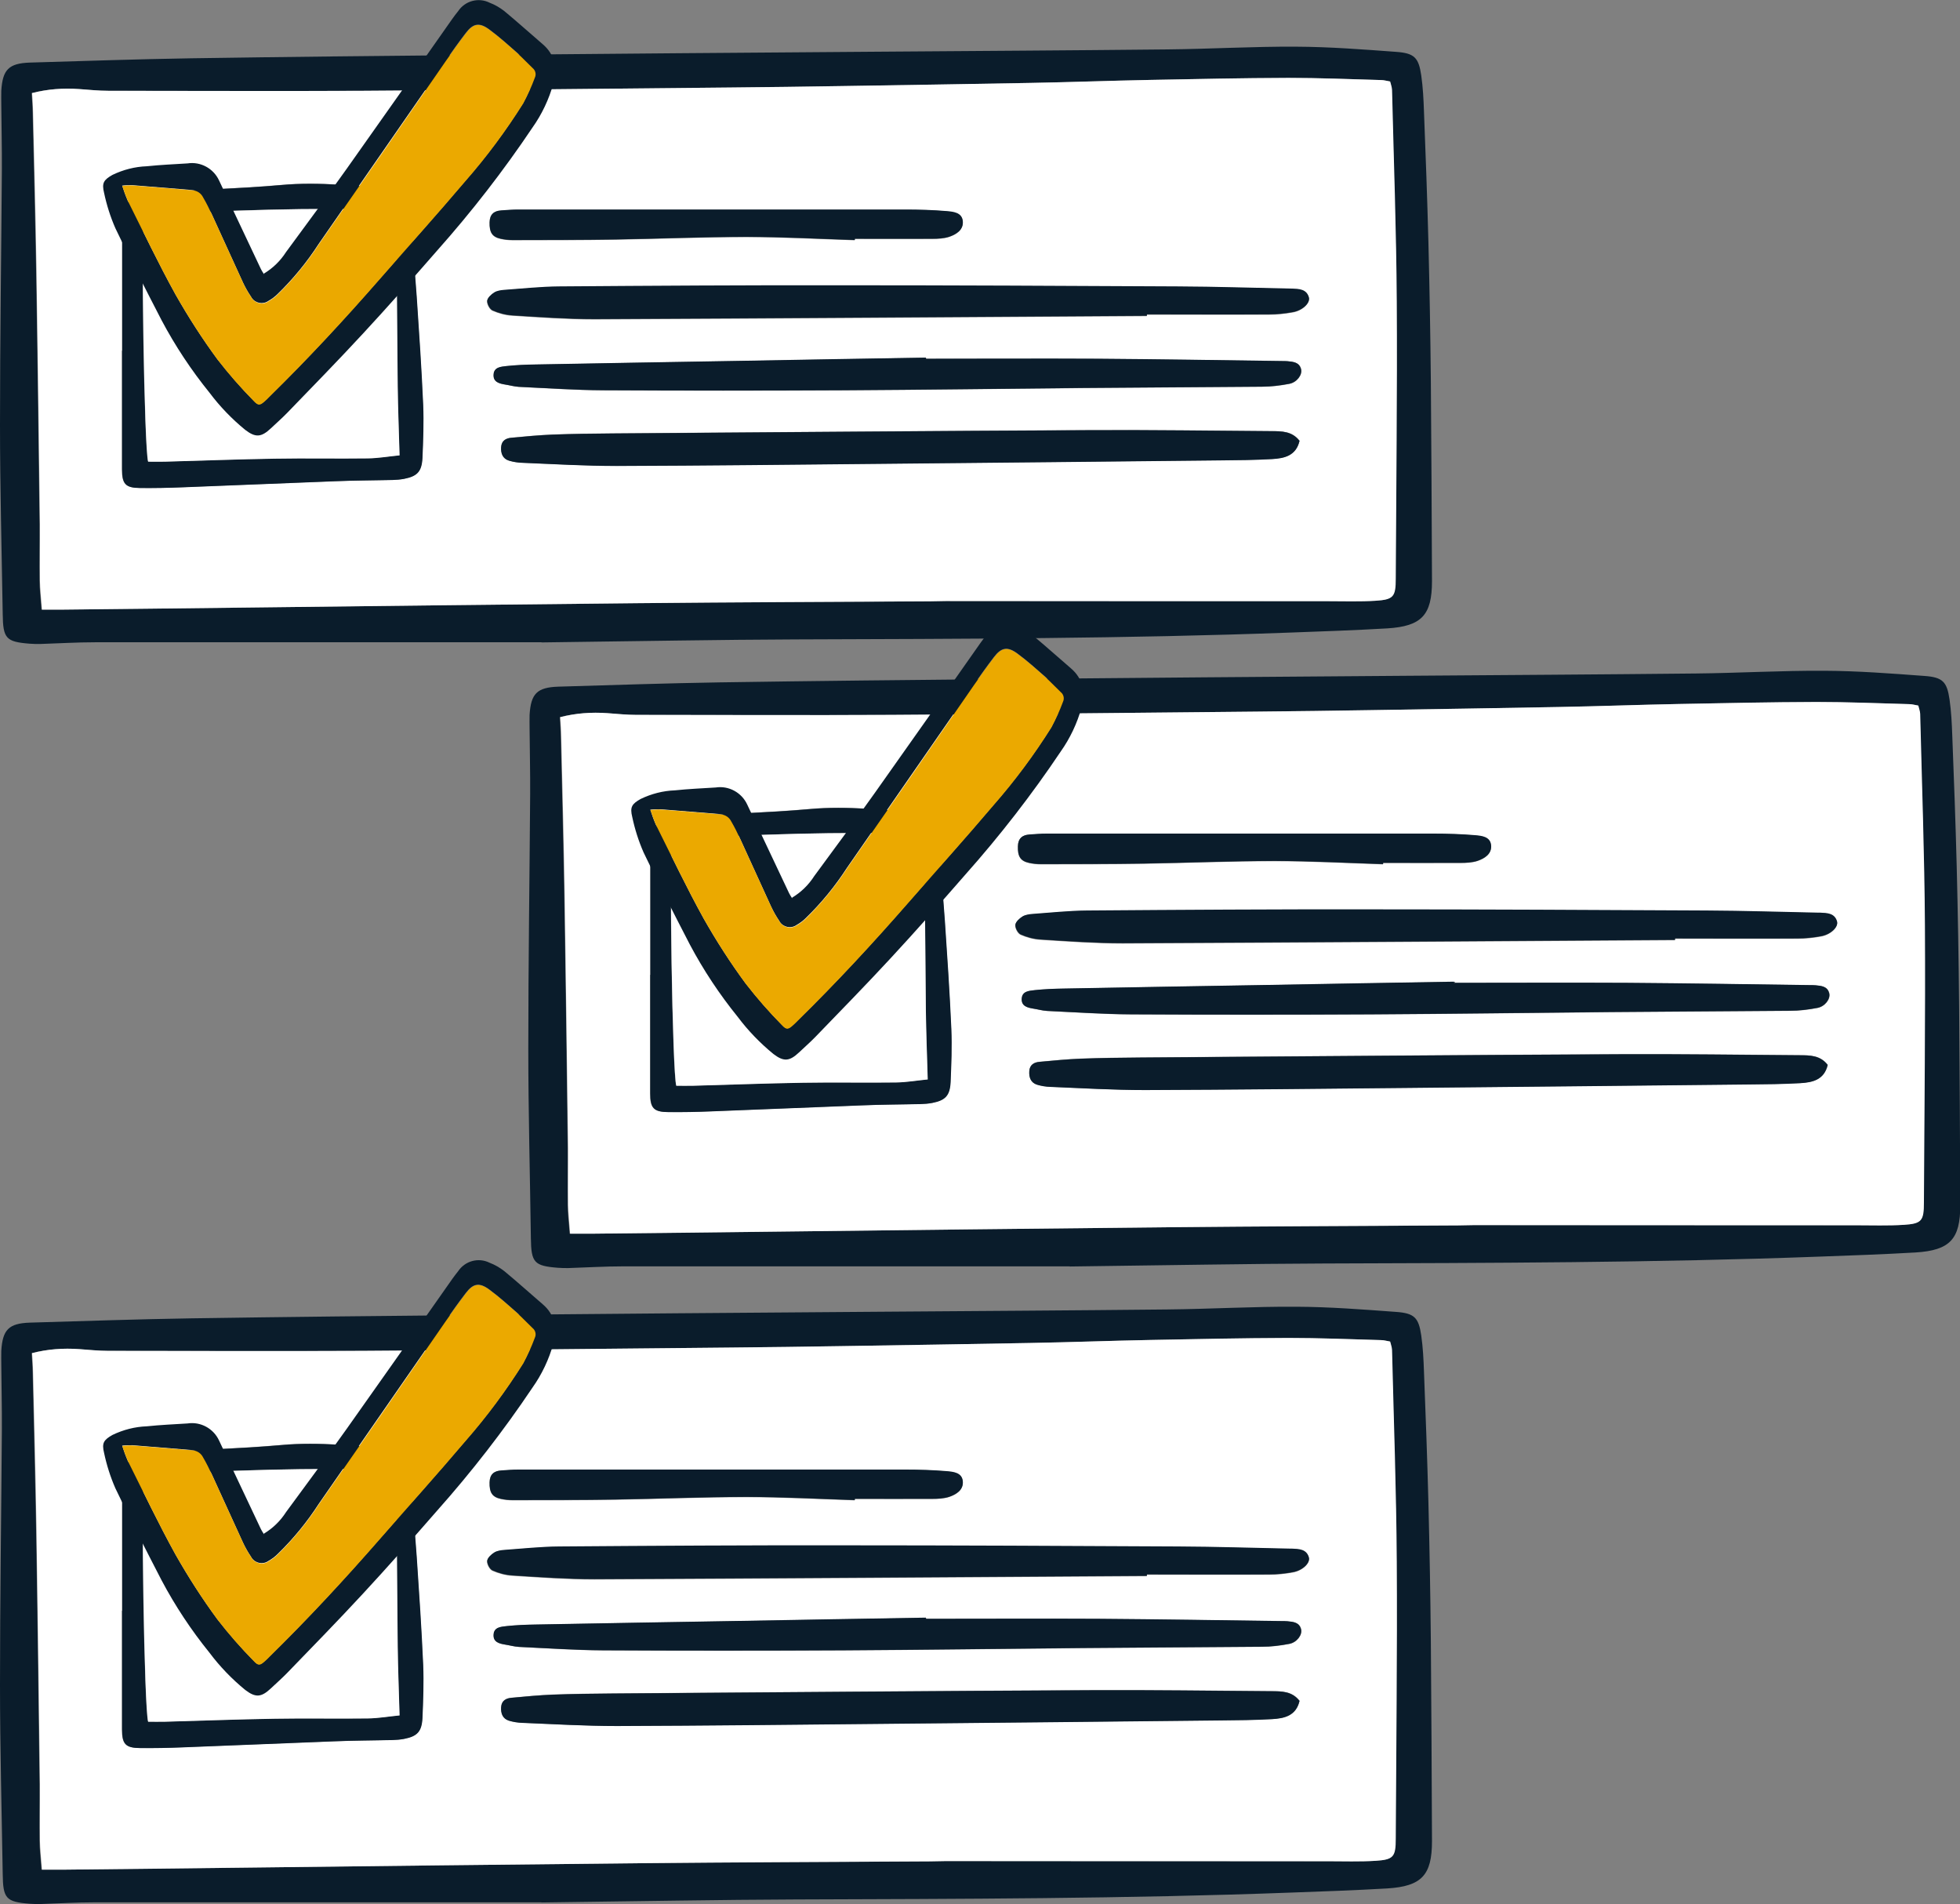 <?xml version="1.0" encoding="UTF-8"?>
<svg xmlns="http://www.w3.org/2000/svg" version="1.1" viewBox="0 0 1369 1329.7">
  <rect x="0" y="0" width="1369" height="1329.7" fill="#808080" stroke="none"/>
  <defs>
    <style>
      .cls-1 {
        fill: #0a1c2b;
      }

      .cls-2 {
        fill: #fff;
      }

      .cls-3 {
        fill: #eba900;
      }
    </style>
  </defs>
  <!-- Generator: Adobe Illustrator 28.6.0, SVG Export Plug-In . SVG Version: 1.2.0 Build 709)  -->
  <g>
    <g id="Layer_1">
      <g>
        <g>
          <g>
            <path class="cls-1" d="M378.2,448.5c-91.3,0-201.6,0-311.8,0-12.8,0-25.6.8-38.4,1.2-2.4,0-4.8,0-7.2-.2-16.6-1.3-18.7-3.6-18.9-20.7C1.2,384.8,0,340.7,0,296.6c0-59.3.9-118.6,1.3-177.9.1-15.2-.3-30.4-.4-45.7,0-3.2-.1-6.4,0-9.6.9-14.8,5.2-19.2,20-19.7,37.6-1.1,75.2-2.4,112.9-3,66.1-1,132.2-1.7,198.3-2.3,93.8-.9,187.5-1.6,281.3-2.3,67.3-.5,134.6-.9,202-1.6,30-.3,60-2.1,90.1-1.9,23.2.1,46.4,1.9,69.5,3.6,12.9.9,15.9,4,17.7,16.5,1.2,8.3,1.6,16.7,1.9,25.1,1.2,30.4,2.3,60.8,3.1,91.2.8,32.4,1.4,64.8,1.7,97.3.4,46.5.6,93,.8,139.5,0,23.7-7.2,31.5-31.2,33-22.4,1.3-44.8,2.1-67.2,2.9-115.3,4.3-230.7,4.4-346.1,4.8-52.9.2-105.8,1.2-177.5,2.1ZM29.3,425.7c5.8,0,10.1,0,14.4,0,41.7-.5,83.3-1,125-1.4,92.1-1.1,184.3-2.2,276.4-3.1,68.1-.6,136.2-.9,204.3-1.3,3.6,0,7.2-.2,10.8-.2,88.9,0,177.9,0,266.8.1,11.2,0,22.5.4,33.6-.3,12.6-.8,14-2.8,14-15.5.3-64.5,1.1-129,.7-193.6-.3-49.2-2.1-98.5-3.3-147.7,0-1.9-.8-3.8-1.3-5.8-2.4-.4-4.3-1-6.3-1-21.6-.6-43.2-1.6-64.8-1.5-32,0-64.1.8-96.1,1.4-28,.6-56,1.6-84,2.1-44,.9-88.1,1.5-132.1,2.2-25.6.4-51.3.7-76.9,1-85.7.8-171.4,1.8-257.2,2.3-59.3.4-118.6.1-177.9,0-6.8,0-13.6-.7-20.3-1.2-11.1-.8-22.1,0-33,2.8.3,5.1.6,9.4.7,13.8.8,36.8,1.8,73.6,2.4,110.5,1,58.9,1.7,117.7,2.4,176.6.2,13.2,0,26.5,0,39.7,0,5.9.8,11.9,1.4,20.1Z"/>
            <path class="cls-2" d="M29.3,425.7c-.6-8.2-1.3-14.2-1.4-20.1-.2-13.2,0-26.5,0-39.7-.8-58.9-1.5-117.7-2.4-176.6-.6-36.8-1.5-73.6-2.4-110.5,0-4.4-.4-8.7-.7-13.8,10.9-2.8,21.8-3.6,33-2.8,6.8.5,13.6,1.2,20.3,1.2,59.3,0,118.6.3,177.9,0,85.7-.5,171.4-1.5,257.2-2.3,25.6-.2,51.3-.6,76.9-1,44.1-.7,88.1-1.4,132.1-2.2,28-.5,56-1.6,84-2.1,32-.6,64-1.3,96.1-1.4,21.6,0,43.2.9,64.8,1.5,1.9,0,3.9.6,6.3,1,.5,2,1.2,3.9,1.3,5.8,1.2,49.2,3,98.5,3.3,147.7.4,64.5-.4,129-.7,193.6,0,12.7-1.5,14.7-14,15.5-11.2.7-22.4.3-33.6.3-88.9,0-177.9,0-266.8-.1-3.6,0-7.2.2-10.8.2-68.1.4-136.2.6-204.3,1.3-92.1.9-184.3,2-276.4,3.1-41.7.5-83.3,1-125,1.4-4.3,0-8.6,0-14.4,0ZM907.7,307.7c-5.2-6.7-12.4-6.6-19.6-6.7-41.6-.3-83.3-.9-124.9-.7-111.7.6-223.4,1.5-335.1,2.3-14,.1-28,.3-42,.8-9.6.4-19.1,1.3-28.7,2.2-3.9.3-7,2-7.3,6.5-.3,4.4,1,8.1,5.5,9.5,3,.9,6.2,1.4,9.4,1.5,22,.9,44,2.3,66,2.2,61.7-.2,123.3-.9,185-1.5,78.9-.8,157.7-1.6,236.6-2.4,12-.1,24-.3,36-.9,8.6-.5,16.8-2.3,19.2-12.9ZM801,220.5c0-.2,0-.5,0-.7,28.4,0,56.9,0,85.3,0,5.6,0,11.2-.6,16.7-1.6,6.8-1.2,12.3-6.5,11.1-10.4-1.8-5.8-7-5.8-11.8-6-.4,0-.8,0-1.2,0-26-.5-52-1.4-78.1-1.5-78.5-.4-157-.8-235.6-.8-65.7,0-131.4.3-197.1.8-12.8,0-25.5,1.5-38.3,2.4-2.4.2-5,.5-6.9,1.8-2.1,1.4-4.7,3.7-4.9,5.8-.2,2.2,1.7,5.8,3.7,6.7,4.3,1.9,9.1,3.2,13.8,3.5,19.2,1.2,38.4,2.6,57.5,2.6,128.2-.6,256.4-1.5,384.5-2.3.4,0,.8,0,1.2,0ZM85.4,244.8c0,0-.2,0-.3,0,0,27.6,0,55.2,0,82.8,0,10.3,2.4,13,12.5,13.1,10,.1,20,0,30-.5,35.1-1.3,70.2-2.9,105.4-4.2,13.6-.5,27.2-.5,40.8-.9,2.8,0,5.6-.2,8.3-.8,9.1-1.8,12.3-5,12.8-14.5.6-12.4,1.1-24.8.5-37.2-1.1-25.1-2.8-50.2-4.5-75.3-1.5-21.9-3.7-43.7-5-65.6-.4-7.4-3.7-9.6-10.4-10-26.3-1.7-52.4-5-78.9-2.6-29.4,2.6-59,3.4-88.5,5.2-17.1,1.1-19.6,2.8-22.7,22.8-.3,2-.2,4-.2,6,0,27.2,0,54.4,0,81.6ZM646.9,250.5c0-.2,0-.5,0-.7-43.6.8-87.3,1.6-130.9,2.3-47.2.8-94.4,1.6-141.7,2.5-6.8.1-13.6.3-20.4,1.1-3.8.4-8.7.6-9,6-.3,5.2,4,6.3,8.1,6.9,3.2.5,6.3,1.4,9.5,1.6,19.6.9,39.2,2.3,58.8,2.4,56.1.3,112.2.3,168.2,0,55.7-.3,111.3-1.1,167-1.6,41.7-.4,83.3-.5,125-.9,6.4,0,12.8-.8,19.1-2,5.3-1,9.2-6.3,8.3-10.2-1.2-4.9-5.4-5.2-9.5-5.6-1.2-.1-2.4,0-3.6-.1-42.8-.5-85.7-1.3-128.5-1.6-40.1-.3-80.1,0-120.2,0ZM597,167.6c0-.2,0-.5,0-.7,18,0,36.1,0,54.1,0,3.9,0,8.1-.2,11.8-1.4,5-1.7,10.1-4.8,9.5-10.9-.6-6-6.7-6.5-11.2-7-9.6-.9-19.2-1.1-28.8-1.1-90.1,0-180.3,0-270.4,0-4,0-8,.3-12,.6-5.1.3-8,2.8-8.1,8.3-.1,6.9,1.7,10.1,7.8,11.5,2.7.6,5.6.9,8.3.9,24,0,48.1,0,72.1-.4,30.4-.5,60.8-1.8,91.2-1.8,25.2,0,50.4,1.4,75.6,2.2Z"/>
            <path class="cls-1" d="M907.7,307.7c-2.4,10.6-10.6,12.4-19.2,12.9-12,.7-24,.8-36,.9-78.9.8-157.7,1.7-236.6,2.4-61.7.6-123.3,1.3-185,1.5-22,0-44-1.3-66-2.2-3.2-.1-6.4-.6-9.4-1.5-4.5-1.4-5.8-5.2-5.5-9.5.3-4.5,3.4-6.2,7.3-6.5,9.5-.9,19.1-1.8,28.7-2.2,14-.5,28-.7,42-.8,111.7-.8,223.4-1.8,335.1-2.3,41.6-.2,83.3.4,124.9.7,7.2,0,14.4,0,19.6,6.7Z"/>
            <path class="cls-1" d="M801,220.5c-.4,0-.8,0-1.2,0-128.2.8-256.4,1.7-384.5,2.3-19.2,0-38.4-1.4-57.5-2.6-4.7-.3-9.5-1.6-13.8-3.5-1.9-.9-3.8-4.5-3.7-6.7.2-2.1,2.8-4.5,4.9-5.8,1.9-1.2,4.5-1.6,6.9-1.8,12.8-.9,25.5-2.3,38.3-2.4,65.7-.5,131.4-.9,197.1-.8,78.5,0,157,.4,235.6.8,26,.1,52.1,1,78.1,1.5.4,0,.8,0,1.2,0,4.9.2,10.1.3,11.8,6,1.2,3.9-4.3,9.2-11.1,10.4-5.5,1-11.1,1.6-16.7,1.6-28.4.2-56.9,0-85.3,0,0,.2,0,.5,0,.7Z"/>
            <path class="cls-1" d="M85.4,244.8c0-27.2,0-54.4,0-81.6,0-2-.1-4,.2-6,3.1-20,5.6-21.8,22.7-22.8,29.5-1.9,59.1-2.6,88.5-5.2,26.5-2.4,52.6.9,78.9,2.6,6.6.4,9.9,2.6,10.4,10,1.3,21.9,3.5,43.7,5,65.6,1.7,25.1,3.4,50.2,4.5,75.3.5,12.4,0,24.8-.5,37.2-.5,9.5-3.7,12.7-12.8,14.5-2.7.5-5.6.7-8.3.8-13.6.3-27.2.3-40.8.9-35.1,1.3-70.2,2.9-105.4,4.2-10,.4-20,.6-30,.5-10.1-.1-12.5-2.8-12.5-13.1,0-27.6,0-55.2,0-82.8,0,0,.2,0,.3,0ZM279,318c-.5-17.8-1.1-32.9-1.3-48.1-.4-37.3-.5-74.5-.9-111.8,0-3.5-.6-7-1-11.6-59.1-1.9-117.2.5-175.1,3.4-2.5,9.5,0,164.3,2.7,172.4,3.7,0,7.7,0,11.7,0,25.6-.7,51.2-1.6,76.8-2.1,21.6-.3,43.3.1,64.9-.2,7.4,0,14.8-1.4,22.1-2.1Z"/>
            <path class="cls-1" d="M646.9,250.5c40.1,0,80.1-.2,120.2,0,42.8.3,85.7,1,128.5,1.6,1.2,0,2.4,0,3.6.1,4,.4,8.3.7,9.5,5.6,1,3.9-2.9,9.2-8.3,10.2-6.3,1.2-12.7,2-19.1,2-41.7.4-83.3.5-125,.9-55.7.5-111.3,1.3-167,1.6-56.1.3-112.2.3-168.2,0-19.6-.1-39.2-1.5-58.8-2.4-3.2-.2-6.3-1.1-9.5-1.6-4.1-.7-8.4-1.7-8.1-6.9.3-5.4,5.3-5.5,9-6,6.8-.7,13.6-1,20.4-1.1,47.2-.9,94.4-1.7,141.7-2.5,43.6-.8,87.3-1.6,130.9-2.3,0,.2,0,.5,0,.7Z"/>
            <path class="cls-1" d="M597,167.6c-25.2-.8-50.4-2.2-75.6-2.2-30.4,0-60.8,1.3-91.2,1.8-24,.4-48.1.3-72.1.4-2.8,0-5.6-.3-8.3-.9-6.1-1.3-8-4.6-7.8-11.5.1-5.5,3-8,8.1-8.3,4-.3,8-.6,12-.6,90.1,0,180.3,0,270.4,0,9.6,0,19.2.3,28.8,1.1,4.5.4,10.6.9,11.2,7,.6,6-4.5,9.2-9.5,10.9-3.7,1.2-7.8,1.4-11.8,1.4-18,.1-36.1,0-54.1,0,0,.2,0,.5,0,.7Z"/>
            <path class="cls-2" d="M279,318c-7.3.7-14.7,2-22.1,2.1-21.6.3-43.3-.2-64.9.2-25.6.4-51.2,1.4-76.8,2.1-4,.1-7.9,0-11.7,0-2.7-8.1-5.2-162.9-2.7-172.4,57.8-3,116-5.3,175.1-3.4.4,4.7.9,8.2,1,11.6.3,37.3.5,74.5.9,111.8.2,15.2.8,30.3,1.3,48.1Z"/>
          </g>
          <g>
            <path id="Path_28035" class="cls-1" d="M184.4,191c6.2-3.7,11.5-8.9,15.4-15,14.3-19.3,28.5-38.7,42.4-58.2,24.7-34.8,49.2-69.7,73.7-104.6,1.3-1.9,2.7-3.6,4.1-5.4,4.8-7.2,14.2-9.8,22-5.9,3.7,1.4,7.1,3.4,10.2,5.8,9.1,7.5,17.8,15.4,26.8,23.1,8.8,7.5,10.2,16.9,7.5,27.6-3.1,11-8,21.4-14.6,30.7-20.2,30.1-42.4,58.7-66.5,85.8-17.1,19.6-34.4,39.2-52.1,58.3-17.3,18.7-35.1,36.9-52.8,55.2-3.6,3.7-7.5,7.1-11.3,10.7-6.7,6.3-10.7,6.6-17.9,1.1-9.3-7.6-17.7-16.3-24.9-25.9-12.8-15.8-24-32.7-33.5-50.6-11-21.3-22-42.7-32.3-64.3-3.5-8-6.1-16.2-7.9-24.7-1.7-6.9-.3-9.1,5.9-12.6,7.5-3.6,15.6-5.7,23.9-6,9.5-1,19-1.4,28.5-2,9.1-1.4,18.1,3.5,22,11.9,4.9,10.3,9.7,20.6,14.6,30.9,4.9,10.3,9.7,20.6,14.6,30.9.5,1.1,1.2,2.1,2.2,3.7M85.4,129.8c1.1,3.4,2.3,6.8,3.7,10,11,22,21.6,44.3,33.5,65.8,8.9,15.7,18.6,30.8,29.3,45.3,7.9,10.1,16.3,19.8,25.3,28.9,3.2,3.4,4.4,3.1,7.8,0,1.1-1,2.1-2,3.1-3,27-26.3,52.5-54,77.3-82.4,19.9-22.7,40.1-45.2,59.6-68.2,14.9-17,28.4-35.1,40.4-54.3,3.1-5.8,5.8-11.8,8.1-18,1.1-2.4.4-5.1-1.6-6.7-3.6-3.4-7-7.1-10.7-10.4-6.4-5.6-12.7-11.3-19.5-16.3-6.9-5.1-11.2-4.3-16.4,2.5-4.9,6.4-9.6,13-14.2,19.6-29.5,42.5-59,85.1-88.5,127.7-8.2,12.7-17.8,24.4-28.7,35-1.9,1.9-4.1,3.5-6.4,4.8-3.8,2.7-9.1,1.7-11.7-2.1-.2-.3-.4-.7-.6-1-2.1-3.1-3.9-6.3-5.5-9.7-7.3-15.8-14.4-31.7-21.7-47.5-1.9-4.1-4-8.2-6.2-12.1-1.4-2.8-4.3-4.7-7.4-5-14-1.1-28-2.3-42-3.4-2.4,0-4.7,0-7.1.3"/>
            <path id="Path_28036" class="cls-3" d="M85.4,129.8c2.3-.2,4.7-.4,7.1-.3,14,1.1,28,2.2,42,3.4,3.2.2,6,2.1,7.4,5,2.3,3.9,4.3,8,6.2,12.1,7.3,15.8,14.4,31.7,21.7,47.5,1.6,3.4,3.4,6.6,5.5,9.7,2.1,4.2,7.2,5.9,11.3,3.8.4-.2.7-.4,1-.6,2.3-1.3,4.5-2.9,6.4-4.8,10.8-10.6,20.5-22.3,28.7-35,29.6-42.5,59.1-85,88.5-127.7,4.6-6.6,9.3-13.2,14.2-19.6,5.1-6.8,9.4-7.7,16.4-2.5,6.8,5,13.2,10.7,19.5,16.3,3.7,3.3,7.1,7,10.7,10.4,2,1.6,2.7,4.4,1.6,6.7-2.3,6.2-5,12.2-8.1,18-12,19.1-25.5,37.3-40.4,54.3-19.5,23-39.8,45.5-59.6,68.2-24.8,28.4-50.4,56-77.3,82.4-1,1-2,2.1-3.1,3-3.4,3.1-4.7,3.4-7.8,0-9-9.1-17.5-18.8-25.3-28.9-10.7-14.5-20.4-29.7-29.3-45.3-11.9-21.5-22.5-43.8-33.5-65.8-1.4-3.3-2.6-6.6-3.7-10"/>
          </g>
        </g>
        <g>
          <g>
            <path class="cls-1" d="M378.2,1328.4c-91.3,0-201.6,0-311.8,0-12.8,0-25.6.8-38.4,1.2-2.4,0-4.8,0-7.2-.2-16.6-1.3-18.7-3.6-18.9-20.7C1.2,1264.7,0,1220.6,0,1176.5c0-59.3.9-118.6,1.3-177.9.1-15.2-.3-30.4-.4-45.7,0-3.2-.1-6.4,0-9.6.9-14.8,5.2-19.2,20-19.7,37.6-1.1,75.2-2.4,112.9-3,66.1-1,132.2-1.7,198.3-2.3,93.8-.9,187.5-1.6,281.3-2.3,67.3-.5,134.6-.9,202-1.6,30-.3,60-2.1,90.1-1.9,23.2.1,46.4,1.9,69.5,3.6,12.9.9,15.9,4,17.7,16.5,1.2,8.3,1.6,16.7,1.9,25.1,1.2,30.4,2.3,60.8,3.1,91.2.8,32.4,1.4,64.8,1.7,97.3.4,46.5.6,93,.8,139.5,0,23.7-7.2,31.5-31.2,33-22.4,1.3-44.8,2.1-67.2,2.9-115.3,4.3-230.7,4.4-346.1,4.8-52.9.2-105.8,1.2-177.5,2.1ZM29.3,1305.6c5.8,0,10.1,0,14.4,0,41.7-.5,83.3-1,125-1.4,92.1-1.1,184.3-2.2,276.4-3.1,68.1-.6,136.2-.9,204.3-1.3,3.6,0,7.2-.2,10.8-.2,88.9,0,177.9,0,266.8.1,11.2,0,22.5.4,33.6-.3,12.6-.8,14-2.8,14-15.5.3-64.5,1.1-129,.7-193.6-.3-49.2-2.1-98.5-3.3-147.7,0-1.9-.8-3.8-1.3-5.8-2.4-.4-4.3-1-6.3-1-21.6-.6-43.2-1.6-64.8-1.5-32,0-64.1.8-96.1,1.4-28,.6-56,1.6-84,2.1-44,.9-88.1,1.5-132.1,2.2-25.6.4-51.3.7-76.9,1-85.7.8-171.4,1.8-257.2,2.3-59.3.4-118.6.1-177.9,0-6.8,0-13.6-.7-20.3-1.2-11.1-.8-22.1,0-33,2.8.3,5.1.6,9.4.7,13.8.8,36.8,1.8,73.6,2.4,110.5,1,58.9,1.7,117.7,2.4,176.6.2,13.2,0,26.5,0,39.7,0,5.9.8,11.9,1.4,20.1Z"/>
            <path class="cls-2" d="M29.3,1305.6c-.6-8.2-1.3-14.2-1.4-20.1-.2-13.2,0-26.5,0-39.7-.8-58.9-1.5-117.7-2.4-176.6-.6-36.8-1.5-73.6-2.4-110.5,0-4.4-.4-8.7-.7-13.8,10.9-2.8,21.8-3.6,33-2.8,6.8.5,13.6,1.2,20.3,1.2,59.3,0,118.6.3,177.9,0,85.7-.5,171.4-1.5,257.2-2.3,25.6-.2,51.3-.6,76.9-1,44.1-.7,88.1-1.4,132.1-2.2,28-.5,56-1.6,84-2.1,32-.6,64-1.3,96.1-1.4,21.6,0,43.2.9,64.8,1.5,1.9,0,3.9.6,6.3,1,.5,2,1.2,3.9,1.3,5.8,1.2,49.2,3,98.5,3.3,147.7.4,64.5-.4,129-.7,193.6,0,12.7-1.5,14.7-14,15.5-11.2.7-22.4.3-33.6.3-88.9,0-177.9,0-266.8-.1-3.6,0-7.2.2-10.8.2-68.1.4-136.2.6-204.3,1.3-92.1.9-184.3,2-276.4,3.1-41.7.5-83.3,1-125,1.4-4.3,0-8.6,0-14.4,0ZM907.7,1187.6c-5.2-6.7-12.4-6.6-19.6-6.7-41.6-.3-83.3-.9-124.9-.7-111.7.6-223.4,1.5-335.1,2.3-14,.1-28,.3-42,.8-9.6.4-19.1,1.3-28.7,2.2-3.9.3-7,2-7.3,6.5-.3,4.4,1,8.1,5.5,9.5,3,.9,6.2,1.4,9.4,1.5,22,.9,44,2.3,66,2.2,61.7-.2,123.3-.9,185-1.5,78.9-.8,157.7-1.6,236.6-2.4,12-.1,24-.3,36-.9,8.6-.5,16.8-2.3,19.2-12.9ZM801,1100.4c0-.2,0-.5,0-.7,28.4,0,56.9,0,85.3,0,5.6,0,11.2-.6,16.7-1.6,6.8-1.2,12.3-6.5,11.1-10.4-1.8-5.8-7-5.8-11.8-6-.4,0-.8,0-1.2,0-26-.5-52-1.4-78.1-1.5-78.5-.4-157-.8-235.6-.8-65.7,0-131.4.3-197.1.8-12.8,0-25.5,1.5-38.3,2.4-2.4.2-5,.5-6.9,1.8-2.1,1.4-4.7,3.7-4.9,5.8-.2,2.2,1.7,5.8,3.7,6.7,4.3,1.9,9.1,3.2,13.8,3.5,19.2,1.2,38.4,2.6,57.5,2.6,128.2-.6,256.4-1.5,384.5-2.3.4,0,.8,0,1.2,0ZM85.4,1124.7c0,0-.2,0-.3,0,0,27.6,0,55.2,0,82.8,0,10.3,2.4,13,12.5,13.1,10,.1,20,0,30-.5,35.1-1.3,70.2-2.9,105.4-4.2,13.6-.5,27.2-.5,40.8-.9,2.8,0,5.6-.2,8.3-.8,9.1-1.8,12.3-5,12.8-14.5.6-12.4,1.1-24.8.5-37.2-1.1-25.1-2.8-50.2-4.5-75.3-1.5-21.9-3.7-43.7-5-65.6-.4-7.4-3.7-9.6-10.4-10-26.3-1.7-52.4-5-78.9-2.6-29.4,2.6-59,3.4-88.5,5.2-17.1,1.1-19.6,2.8-22.7,22.8-.3,2-.2,4-.2,6,0,27.2,0,54.4,0,81.6ZM646.9,1130.4c0-.2,0-.5,0-.7-43.6.8-87.3,1.6-130.9,2.3-47.2.8-94.4,1.6-141.7,2.5-6.8.1-13.6.3-20.4,1.1-3.8.4-8.7.6-9,6-.3,5.2,4,6.3,8.1,6.9,3.2.5,6.3,1.4,9.5,1.6,19.6.9,39.2,2.3,58.8,2.4,56.1.3,112.2.3,168.2,0,55.7-.3,111.3-1.1,167-1.6,41.7-.4,83.3-.5,125-.9,6.4,0,12.8-.8,19.1-2,5.3-1,9.2-6.3,8.3-10.2-1.2-4.9-5.4-5.2-9.5-5.6-1.2-.1-2.4,0-3.6-.1-42.8-.5-85.7-1.3-128.5-1.6-40.1-.3-80.1,0-120.2,0ZM597,1047.5c0-.2,0-.5,0-.7,18,0,36.1,0,54.1,0,3.9,0,8.1-.2,11.8-1.4,5-1.7,10.1-4.8,9.5-10.9-.6-6-6.7-6.5-11.2-7-9.6-.9-19.2-1.1-28.8-1.1-90.1,0-180.3,0-270.4,0-4,0-8,.3-12,.6-5.1.3-8,2.8-8.1,8.3-.1,6.9,1.7,10.1,7.8,11.5,2.7.6,5.6.9,8.3.9,24,0,48.1,0,72.1-.4,30.4-.5,60.8-1.8,91.2-1.8,25.2,0,50.4,1.4,75.6,2.2Z"/>
            <path class="cls-1" d="M907.7,1187.6c-2.4,10.6-10.6,12.4-19.2,12.9-12,.7-24,.8-36,.9-78.9.8-157.7,1.7-236.6,2.4-61.7.6-123.3,1.3-185,1.5-22,0-44-1.3-66-2.2-3.2-.1-6.4-.6-9.4-1.5-4.5-1.4-5.8-5.2-5.5-9.5.3-4.5,3.4-6.2,7.3-6.5,9.5-.9,19.1-1.8,28.7-2.2,14-.5,28-.7,42-.8,111.7-.8,223.4-1.8,335.1-2.3,41.6-.2,83.3.4,124.9.7,7.2,0,14.4,0,19.6,6.7Z"/>
            <path class="cls-1" d="M801,1100.4c-.4,0-.8,0-1.2,0-128.2.8-256.4,1.7-384.5,2.3-19.2,0-38.4-1.4-57.5-2.6-4.7-.3-9.5-1.6-13.8-3.5-1.9-.9-3.8-4.5-3.7-6.7.2-2.1,2.8-4.5,4.9-5.8,1.9-1.2,4.5-1.6,6.9-1.8,12.8-.9,25.5-2.3,38.3-2.4,65.7-.5,131.4-.9,197.1-.8,78.5,0,157,.4,235.6.8,26,.1,52.1,1,78.1,1.5.4,0,.8,0,1.2,0,4.9.2,10.1.3,11.8,6,1.2,3.9-4.3,9.2-11.1,10.4-5.5,1-11.1,1.6-16.7,1.6-28.4.2-56.9,0-85.3,0,0,.2,0,.5,0,.7Z"/>
            <path class="cls-1" d="M85.4,1124.7c0-27.2,0-54.4,0-81.6,0-2-.1-4,.2-6,3.1-20,5.6-21.8,22.7-22.8,29.5-1.9,59.1-2.6,88.5-5.2,26.5-2.4,52.6.9,78.9,2.6,6.6.4,9.9,2.6,10.4,10,1.3,21.9,3.5,43.7,5,65.6,1.7,25.1,3.4,50.2,4.5,75.3.5,12.4,0,24.8-.5,37.2-.5,9.5-3.7,12.7-12.8,14.5-2.7.5-5.6.7-8.3.8-13.6.3-27.2.3-40.8.9-35.1,1.3-70.2,2.9-105.4,4.2-10,.4-20,.6-30,.5-10.1-.1-12.5-2.8-12.5-13.1,0-27.6,0-55.2,0-82.8,0,0,.2,0,.3,0ZM279,1197.9c-.5-17.8-1.1-32.9-1.3-48.1-.4-37.3-.5-74.5-.9-111.8,0-3.5-.6-7-1-11.6-59.1-1.9-117.2.5-175.1,3.4-2.5,9.5,0,164.3,2.7,172.4,3.7,0,7.7,0,11.7,0,25.6-.7,51.2-1.6,76.8-2.1,21.6-.3,43.3.1,64.9-.2,7.4,0,14.8-1.4,22.1-2.1Z"/>
            <path class="cls-1" d="M646.9,1130.4c40.1,0,80.1-.2,120.2,0,42.8.3,85.7,1,128.5,1.6,1.2,0,2.4,0,3.6.1,4,.4,8.3.7,9.5,5.6,1,3.9-2.9,9.2-8.3,10.2-6.3,1.2-12.7,2-19.1,2-41.7.4-83.3.5-125,.9-55.7.5-111.3,1.3-167,1.6-56.1.3-112.2.3-168.2,0-19.6-.1-39.2-1.5-58.8-2.4-3.2-.2-6.3-1.1-9.5-1.6-4.1-.7-8.4-1.7-8.1-6.9.3-5.4,5.3-5.5,9-6,6.8-.7,13.6-1,20.4-1.1,47.2-.9,94.4-1.7,141.7-2.5,43.6-.8,87.3-1.6,130.9-2.3,0,.2,0,.5,0,.7Z"/>
            <path class="cls-1" d="M597,1047.5c-25.2-.8-50.4-2.2-75.6-2.2-30.4,0-60.8,1.3-91.2,1.8-24,.4-48.1.3-72.1.4-2.8,0-5.6-.3-8.3-.9-6.1-1.3-8-4.6-7.8-11.5.1-5.5,3-8,8.1-8.3,4-.3,8-.6,12-.6,90.1,0,180.3,0,270.4,0,9.6,0,19.2.3,28.8,1.1,4.5.4,10.6.9,11.2,7,.6,6-4.5,9.2-9.5,10.9-3.7,1.2-7.8,1.4-11.8,1.4-18,.1-36.1,0-54.1,0,0,.2,0,.5,0,.7Z"/>
            <path class="cls-2" d="M279,1197.9c-7.3.7-14.7,2-22.1,2.1-21.6.3-43.3-.2-64.9.2-25.6.4-51.2,1.4-76.8,2.1-4,.1-7.9,0-11.7,0-2.7-8.1-5.2-162.9-2.7-172.4,57.8-3,116-5.3,175.1-3.4.4,4.7.9,8.2,1,11.6.3,37.3.5,74.5.9,111.8.2,15.2.8,30.3,1.3,48.1Z"/>
          </g>
          <g>
            <path id="Path_28035-2" data-name="Path_28035" class="cls-1" d="M184.4,1070.9c6.2-3.7,11.5-8.9,15.4-15,14.3-19.3,28.5-38.7,42.4-58.2,24.7-34.8,49.2-69.7,73.7-104.6,1.3-1.9,2.7-3.6,4.1-5.4,4.8-7.2,14.2-9.8,22-5.9,3.7,1.4,7.1,3.4,10.2,5.8,9.1,7.5,17.8,15.4,26.8,23.1,8.8,7.5,10.2,16.9,7.5,27.6-3.1,11-8,21.4-14.6,30.7-20.2,30.1-42.4,58.7-66.5,85.8-17.1,19.6-34.4,39.2-52.1,58.3-17.3,18.7-35.1,36.9-52.8,55.2-3.6,3.7-7.5,7.1-11.3,10.7-6.7,6.3-10.7,6.6-17.9,1.1-9.3-7.6-17.7-16.3-24.9-25.9-12.8-15.8-24-32.7-33.5-50.6-11-21.3-22-42.7-32.3-64.3-3.5-8-6.1-16.2-7.9-24.7-1.7-6.9-.3-9.1,5.9-12.6,7.5-3.6,15.6-5.7,23.9-6,9.5-1,19-1.4,28.5-2,9.1-1.4,18.1,3.5,22,11.9,4.9,10.3,9.7,20.6,14.6,30.9,4.9,10.3,9.7,20.6,14.6,30.9.5,1.1,1.2,2.1,2.2,3.7M85.4,1009.7c1.1,3.4,2.3,6.8,3.7,10,11,22,21.6,44.3,33.5,65.8,8.9,15.7,18.6,30.8,29.3,45.3,7.9,10.1,16.3,19.8,25.3,28.9,3.2,3.4,4.4,3.1,7.8,0,1.1-1,2.1-2,3.1-3,27-26.3,52.5-54,77.3-82.4,19.9-22.7,40.1-45.2,59.6-68.2,14.9-17,28.4-35.1,40.4-54.3,3.1-5.8,5.8-11.8,8.1-18,1.1-2.4.4-5.1-1.6-6.7-3.6-3.4-7-7.1-10.7-10.4-6.4-5.6-12.7-11.3-19.5-16.3-6.9-5.1-11.2-4.3-16.4,2.5-4.9,6.4-9.6,13-14.2,19.6-29.5,42.5-59,85.1-88.5,127.7-8.2,12.7-17.8,24.4-28.7,35-1.9,1.9-4.1,3.5-6.4,4.8-3.8,2.7-9.1,1.7-11.7-2.1-.2-.3-.4-.7-.6-1-2.1-3.1-3.9-6.3-5.5-9.7-7.3-15.8-14.4-31.7-21.7-47.5-1.9-4.1-4-8.2-6.2-12.1-1.4-2.8-4.3-4.7-7.4-5-14-1.1-28-2.3-42-3.4-2.4,0-4.7,0-7.1.3"/>
            <path id="Path_28036-2" data-name="Path_28036" class="cls-3" d="M85.4,1009.7c2.3-.2,4.7-.4,7.1-.3,14,1.1,28,2.2,42,3.4,3.2.2,6,2.1,7.4,5,2.3,3.9,4.3,8,6.2,12.1,7.3,15.8,14.4,31.7,21.7,47.5,1.6,3.4,3.4,6.6,5.5,9.7,2.1,4.2,7.2,5.9,11.3,3.8.4-.2.7-.4,1-.6,2.3-1.3,4.5-2.9,6.4-4.8,10.8-10.6,20.5-22.3,28.7-35,29.6-42.5,59.1-85,88.5-127.7,4.6-6.6,9.3-13.2,14.2-19.6,5.1-6.8,9.4-7.7,16.4-2.5,6.8,5,13.2,10.7,19.5,16.3,3.7,3.3,7.1,7,10.7,10.4,2,1.6,2.7,4.4,1.6,6.7-2.3,6.2-5,12.2-8.1,18-12,19.1-25.5,37.3-40.4,54.3-19.5,23-39.8,45.5-59.6,68.2-24.8,28.4-50.4,56-77.3,82.4-1,1-2,2.1-3.1,3-3.4,3.1-4.7,3.4-7.8,0-9-9.1-17.5-18.8-25.3-28.9-10.7-14.5-20.4-29.7-29.3-45.3-11.9-21.5-22.5-43.8-33.5-65.8-1.4-3.3-2.6-6.6-3.7-10"/>
          </g>
        </g>
        <g>
          <g>
            <path class="cls-1" d="M747.1,884.3c-91.3,0-201.6,0-311.8,0-12.8,0-25.6.8-38.4,1.2-2.4,0-4.8,0-7.2-.2-16.6-1.3-18.7-3.6-18.9-20.7-.6-44.1-1.8-88.1-1.8-132.2,0-59.3.9-118.6,1.3-177.9.1-15.2-.3-30.4-.4-45.7,0-3.2-.1-6.4,0-9.6.9-14.8,5.2-19.2,20-19.7,37.6-1.1,75.2-2.4,112.9-3,66.1-1,132.2-1.7,198.3-2.3,93.8-.9,187.5-1.6,281.3-2.3,67.3-.5,134.6-.9,202-1.6,30-.3,60-2.1,90.1-1.9,23.2.1,46.4,1.9,69.5,3.6,12.9.9,15.9,4,17.7,16.5,1.2,8.3,1.6,16.7,1.9,25.1,1.2,30.4,2.3,60.8,3.1,91.2.8,32.4,1.4,64.8,1.7,97.3.4,46.5.6,93,.8,139.5,0,23.7-7.2,31.5-31.2,33-22.4,1.3-44.8,2.1-67.2,2.9-115.3,4.3-230.7,4.4-346.1,4.8-52.9.2-105.8,1.2-177.5,2.1ZM398.2,861.5c5.8,0,10.1,0,14.4,0,41.7-.5,83.3-1,125-1.4,92.1-1.1,184.3-2.2,276.4-3.1,68.1-.6,136.2-.9,204.3-1.3,3.6,0,7.2-.2,10.8-.2,88.9,0,177.9,0,266.8.1,11.2,0,22.5.4,33.6-.3,12.6-.8,14-2.8,14-15.5.3-64.5,1.1-129,.7-193.6-.3-49.2-2.1-98.5-3.3-147.7,0-1.9-.8-3.8-1.3-5.8-2.4-.4-4.3-1-6.3-1-21.6-.6-43.2-1.6-64.8-1.5-32,0-64.1.8-96.1,1.4-28,.6-56,1.6-84,2.1-44,.9-88.1,1.5-132.1,2.2-25.6.4-51.3.7-76.9,1-85.7.8-171.4,1.8-257.2,2.3-59.3.4-118.6.1-177.9,0-6.8,0-13.6-.7-20.3-1.2-11.1-.8-22.1,0-33,2.8.3,5.1.6,9.4.7,13.8.8,36.8,1.8,73.6,2.4,110.5,1,58.9,1.7,117.7,2.4,176.6.2,13.2,0,26.5,0,39.7,0,5.9.8,11.9,1.4,20.1Z"/>
            <path class="cls-2" d="M398.2,861.5c-.6-8.2-1.3-14.2-1.4-20.1-.2-13.2,0-26.5,0-39.7-.8-58.9-1.5-117.7-2.4-176.6-.6-36.8-1.5-73.6-2.4-110.5,0-4.4-.4-8.7-.7-13.8,10.9-2.8,21.8-3.6,33-2.8,6.8.5,13.6,1.2,20.3,1.2,59.3,0,118.6.3,177.9,0,85.7-.5,171.4-1.5,257.2-2.3,25.6-.2,51.3-.6,76.9-1,44.1-.7,88.1-1.4,132.1-2.2,28-.5,56-1.6,84-2.1,32-.6,64-1.3,96.1-1.4,21.6,0,43.2.9,64.8,1.5,1.9,0,3.9.6,6.3,1,.5,2,1.2,3.9,1.3,5.8,1.2,49.2,3,98.5,3.3,147.7.4,64.5-.4,129-.7,193.6,0,12.7-1.5,14.7-14,15.5-11.2.7-22.4.3-33.6.3-88.9,0-177.9,0-266.8-.1-3.6,0-7.2.2-10.8.2-68.1.4-136.2.6-204.3,1.3-92.1.9-184.3,2-276.4,3.1-41.7.5-83.3,1-125,1.4-4.3,0-8.6,0-14.4,0ZM1276.6,743.5c-5.2-6.7-12.4-6.6-19.6-6.7-41.6-.3-83.3-.9-124.9-.7-111.7.6-223.4,1.5-335.1,2.3-14,.1-28,.3-42,.8-9.6.4-19.1,1.3-28.7,2.2-3.9.3-7,2-7.3,6.5-.3,4.4,1,8.1,5.5,9.5,3,.9,6.2,1.4,9.4,1.5,22,.9,44,2.3,66,2.2,61.7-.2,123.3-.9,185-1.5,78.9-.8,157.7-1.6,236.6-2.4,12-.1,24-.3,36-.9,8.6-.5,16.8-2.3,19.2-12.9ZM1169.9,656.3c0-.2,0-.5,0-.7,28.4,0,56.9,0,85.3,0,5.6,0,11.2-.6,16.7-1.6,6.8-1.2,12.3-6.5,11.1-10.4-1.8-5.8-7-5.8-11.8-6-.4,0-.8,0-1.2,0-26-.5-52-1.4-78.1-1.5-78.5-.4-157-.8-235.6-.8-65.7,0-131.4.3-197.1.8-12.8,0-25.5,1.5-38.3,2.4-2.4.2-5,.5-6.9,1.8-2.1,1.4-4.7,3.7-4.9,5.8-.2,2.2,1.7,5.8,3.7,6.7,4.3,1.9,9.1,3.2,13.8,3.5,19.2,1.2,38.4,2.6,57.5,2.6,128.2-.6,256.4-1.5,384.5-2.3.4,0,.8,0,1.2,0ZM454.3,680.6c0,0-.2,0-.3,0,0,27.6,0,55.2,0,82.8,0,10.3,2.4,13,12.5,13.1,10,.1,20,0,30-.5,35.1-1.3,70.2-2.9,105.4-4.2,13.6-.5,27.2-.5,40.8-.9,2.8,0,5.6-.2,8.3-.8,9.1-1.8,12.3-5,12.8-14.5.6-12.4,1.1-24.8.5-37.2-1.1-25.1-2.8-50.2-4.5-75.3-1.5-21.9-3.7-43.7-5-65.6-.4-7.4-3.7-9.6-10.4-10-26.3-1.7-52.4-5-78.9-2.6-29.4,2.6-59,3.4-88.5,5.2-17.1,1.1-19.6,2.8-22.7,22.8-.3,2-.2,4-.2,6,0,27.2,0,54.4,0,81.6ZM1015.8,686.3c0-.2,0-.5,0-.7-43.6.8-87.3,1.6-130.9,2.3-47.2.8-94.4,1.6-141.7,2.5-6.8.1-13.6.3-20.4,1.1-3.8.4-8.7.6-9,6-.3,5.2,4,6.3,8.1,6.9,3.2.5,6.3,1.4,9.5,1.6,19.6.9,39.2,2.3,58.8,2.4,56.1.3,112.2.3,168.2,0,55.7-.3,111.3-1.1,167-1.6,41.7-.4,83.3-.5,125-.9,6.4,0,12.8-.8,19.1-2,5.3-1,9.2-6.3,8.3-10.2-1.2-4.9-5.4-5.2-9.5-5.6-1.2-.1-2.4,0-3.6-.1-42.8-.5-85.7-1.3-128.5-1.6-40.1-.3-80.1,0-120.2,0ZM966,603.4c0-.2,0-.5,0-.7,18,0,36.1,0,54.1,0,3.9,0,8.1-.2,11.8-1.4,5-1.7,10.1-4.8,9.5-10.9-.6-6-6.7-6.5-11.2-7-9.6-.9-19.2-1.1-28.8-1.1-90.1,0-180.3,0-270.4,0-4,0-8,.3-12,.6-5.1.3-8,2.8-8.1,8.3-.1,6.9,1.7,10.1,7.8,11.5,2.7.6,5.6.9,8.3.9,24,0,48.1,0,72.1-.4,30.4-.5,60.8-1.8,91.2-1.8,25.2,0,50.4,1.4,75.6,2.2Z"/>
            <path class="cls-1" d="M1276.6,743.5c-2.4,10.6-10.6,12.4-19.2,12.9-12,.7-24,.8-36,.9-78.9.8-157.7,1.7-236.6,2.4-61.7.6-123.3,1.3-185,1.5-22,0-44-1.3-66-2.2-3.2-.1-6.4-.6-9.4-1.5-4.5-1.4-5.8-5.2-5.5-9.5.3-4.5,3.4-6.2,7.3-6.5,9.5-.9,19.1-1.8,28.7-2.2,14-.5,28-.7,42-.8,111.7-.8,223.4-1.8,335.1-2.3,41.6-.2,83.3.4,124.9.7,7.2,0,14.4,0,19.6,6.7Z"/>
            <path class="cls-1" d="M1169.9,656.3c-.4,0-.8,0-1.2,0-128.2.8-256.4,1.7-384.5,2.3-19.2,0-38.4-1.4-57.5-2.6-4.7-.3-9.5-1.6-13.8-3.5-1.9-.9-3.8-4.5-3.7-6.7.2-2.1,2.8-4.5,4.9-5.8,1.9-1.2,4.5-1.6,6.9-1.8,12.8-.9,25.5-2.3,38.3-2.4,65.7-.5,131.4-.9,197.1-.8,78.5,0,157,.4,235.6.8,26,.1,52.1,1,78.1,1.5.4,0,.8,0,1.2,0,4.9.2,10.1.3,11.8,6,1.2,3.9-4.3,9.2-11.1,10.4-5.5,1-11.1,1.6-16.7,1.6-28.4.2-56.9,0-85.3,0,0,.2,0,.5,0,.7Z"/>
            <path class="cls-1" d="M454.3,680.6c0-27.2,0-54.4,0-81.6,0-2-.1-4,.2-6,3.1-20,5.6-21.8,22.7-22.8,29.5-1.9,59.1-2.6,88.5-5.2,26.5-2.4,52.6.9,78.9,2.6,6.6.4,9.9,2.6,10.4,10,1.3,21.9,3.5,43.7,5,65.6,1.7,25.1,3.4,50.2,4.5,75.3.5,12.4,0,24.8-.5,37.2-.5,9.5-3.7,12.7-12.8,14.5-2.7.5-5.6.7-8.3.8-13.6.3-27.2.3-40.8.9-35.1,1.3-70.2,2.9-105.4,4.2-10,.4-20,.6-30,.5-10.1-.1-12.5-2.8-12.5-13.1,0-27.6,0-55.2,0-82.8,0,0,.2,0,.3,0ZM647.9,753.8c-.5-17.8-1.1-32.9-1.3-48.1-.4-37.3-.5-74.5-.9-111.8,0-3.5-.6-7-1-11.6-59.1-1.9-117.2.5-175.1,3.4-2.5,9.5,0,164.3,2.7,172.4,3.7,0,7.7,0,11.7,0,25.6-.7,51.2-1.6,76.8-2.1,21.6-.3,43.3.1,64.9-.2,7.4,0,14.8-1.4,22.1-2.1Z"/>
            <path class="cls-1" d="M1015.8,686.3c40.1,0,80.1-.2,120.2,0,42.8.3,85.7,1,128.5,1.6,1.2,0,2.4,0,3.6.1,4,.4,8.3.7,9.5,5.6,1,3.9-2.9,9.2-8.3,10.2-6.3,1.2-12.7,2-19.1,2-41.7.4-83.3.5-125,.9-55.7.5-111.3,1.3-167,1.6-56.1.3-112.2.3-168.2,0-19.6-.1-39.2-1.5-58.8-2.4-3.2-.2-6.3-1.1-9.5-1.6-4.1-.7-8.4-1.7-8.1-6.9.3-5.4,5.3-5.5,9-6,6.8-.7,13.6-1,20.4-1.1,47.2-.9,94.4-1.7,141.7-2.5,43.6-.8,87.3-1.6,130.9-2.3,0,.2,0,.5,0,.7Z"/>
            <path class="cls-1" d="M966,603.4c-25.2-.8-50.4-2.2-75.6-2.2-30.4,0-60.8,1.3-91.2,1.8-24,.4-48.1.3-72.1.4-2.8,0-5.6-.3-8.3-.9-6.1-1.3-8-4.6-7.8-11.5.1-5.5,3-8,8.1-8.3,4-.3,8-.6,12-.6,90.1,0,180.3,0,270.4,0,9.6,0,19.2.3,28.8,1.1,4.5.4,10.6.9,11.2,7,.6,6-4.5,9.2-9.5,10.9-3.7,1.2-7.8,1.4-11.8,1.4-18,.1-36.1,0-54.1,0,0,.2,0,.5,0,.7Z"/>
            <path class="cls-2" d="M647.9,753.8c-7.3.7-14.7,2-22.1,2.1-21.6.3-43.3-.2-64.9.2-25.6.4-51.2,1.4-76.8,2.1-4,.1-7.9,0-11.7,0-2.7-8.1-5.2-162.9-2.7-172.4,57.8-3,116-5.3,175.1-3.4.4,4.7.9,8.2,1,11.6.3,37.3.5,74.5.9,111.8.2,15.2.8,30.3,1.3,48.1Z"/>
          </g>
          <g>
            <path id="Path_28035-3" data-name="Path_28035" class="cls-1" d="M553.3,626.8c6.2-3.7,11.5-8.9,15.4-15,14.3-19.3,28.5-38.7,42.4-58.2,24.7-34.8,49.2-69.7,73.7-104.6,1.3-1.9,2.7-3.6,4.1-5.4,4.8-7.2,14.2-9.8,22-5.9,3.7,1.4,7.1,3.4,10.2,5.8,9.1,7.5,17.8,15.4,26.8,23.1,8.8,7.5,10.2,16.9,7.5,27.6-3.1,11-8,21.4-14.6,30.7-20.2,30.1-42.4,58.7-66.5,85.8-17.1,19.6-34.4,39.2-52.1,58.3-17.3,18.7-35.1,36.9-52.8,55.2-3.6,3.7-7.5,7.1-11.3,10.7-6.7,6.3-10.7,6.6-17.9,1.1-9.3-7.6-17.7-16.3-24.9-25.9-12.8-15.8-24-32.7-33.5-50.6-11-21.3-22-42.7-32.3-64.3-3.5-8-6.1-16.2-7.9-24.7-1.7-6.9-.3-9.1,5.9-12.6,7.5-3.6,15.6-5.7,23.9-6,9.5-1,19-1.4,28.5-2,9.1-1.4,18.1,3.5,22,11.9,4.9,10.3,9.7,20.6,14.6,30.9,4.9,10.3,9.7,20.6,14.6,30.9.5,1.1,1.2,2.1,2.2,3.7M454.3,565.6c1.1,3.4,2.3,6.8,3.7,10,11,22,21.6,44.3,33.5,65.8,8.9,15.7,18.6,30.8,29.3,45.3,7.9,10.1,16.3,19.8,25.3,28.9,3.2,3.4,4.4,3.1,7.8,0,1.1-1,2.1-2,3.1-3,27-26.3,52.5-54,77.3-82.4,19.9-22.7,40.1-45.2,59.6-68.2,14.9-17,28.4-35.1,40.4-54.3,3.1-5.8,5.8-11.8,8.1-18,1.1-2.4.4-5.1-1.6-6.7-3.6-3.4-7-7.1-10.7-10.4-6.4-5.6-12.7-11.3-19.5-16.3-6.9-5.1-11.2-4.3-16.4,2.5-4.9,6.4-9.6,13-14.2,19.6-29.5,42.5-59,85.1-88.5,127.7-8.2,12.7-17.8,24.4-28.7,35-1.9,1.9-4.1,3.5-6.4,4.8-3.8,2.7-9.1,1.7-11.7-2.1-.2-.3-.4-.7-.6-1-2.1-3.1-3.9-6.3-5.5-9.7-7.3-15.8-14.4-31.7-21.7-47.5-1.9-4.1-4-8.2-6.2-12.1-1.4-2.8-4.3-4.7-7.4-5-14-1.1-28-2.3-42-3.4-2.4,0-4.7,0-7.1.3"/>
            <path id="Path_28036-3" data-name="Path_28036" class="cls-3" d="M454.3,565.6c2.3-.2,4.7-.4,7.1-.3,14,1.1,28,2.2,42,3.4,3.2.2,6,2.1,7.4,5,2.3,3.9,4.3,8,6.2,12.1,7.3,15.8,14.4,31.7,21.7,47.5,1.6,3.4,3.4,6.6,5.5,9.7,2.1,4.2,7.2,5.9,11.3,3.8.4-.2.7-.4,1-.6,2.3-1.3,4.5-2.9,6.4-4.8,10.8-10.6,20.5-22.3,28.7-35,29.6-42.5,59.1-85,88.5-127.7,4.6-6.6,9.3-13.2,14.2-19.6,5.1-6.8,9.4-7.7,16.4-2.5,6.8,5,13.2,10.7,19.5,16.3,3.7,3.3,7.1,7,10.7,10.4,2,1.6,2.7,4.4,1.6,6.7-2.3,6.2-5,12.2-8.1,18-12,19.1-25.5,37.3-40.4,54.3-19.5,23-39.8,45.5-59.6,68.2-24.8,28.4-50.4,56-77.3,82.4-1,1-2,2.1-3.1,3-3.4,3.1-4.7,3.4-7.8,0-9-9.1-17.5-18.8-25.3-28.9-10.7-14.5-20.4-29.7-29.3-45.3-11.9-21.5-22.5-43.8-33.5-65.8-1.4-3.3-2.6-6.6-3.7-10"/>
          </g>
        </g>
      </g>
    </g>
  </g>
</svg>